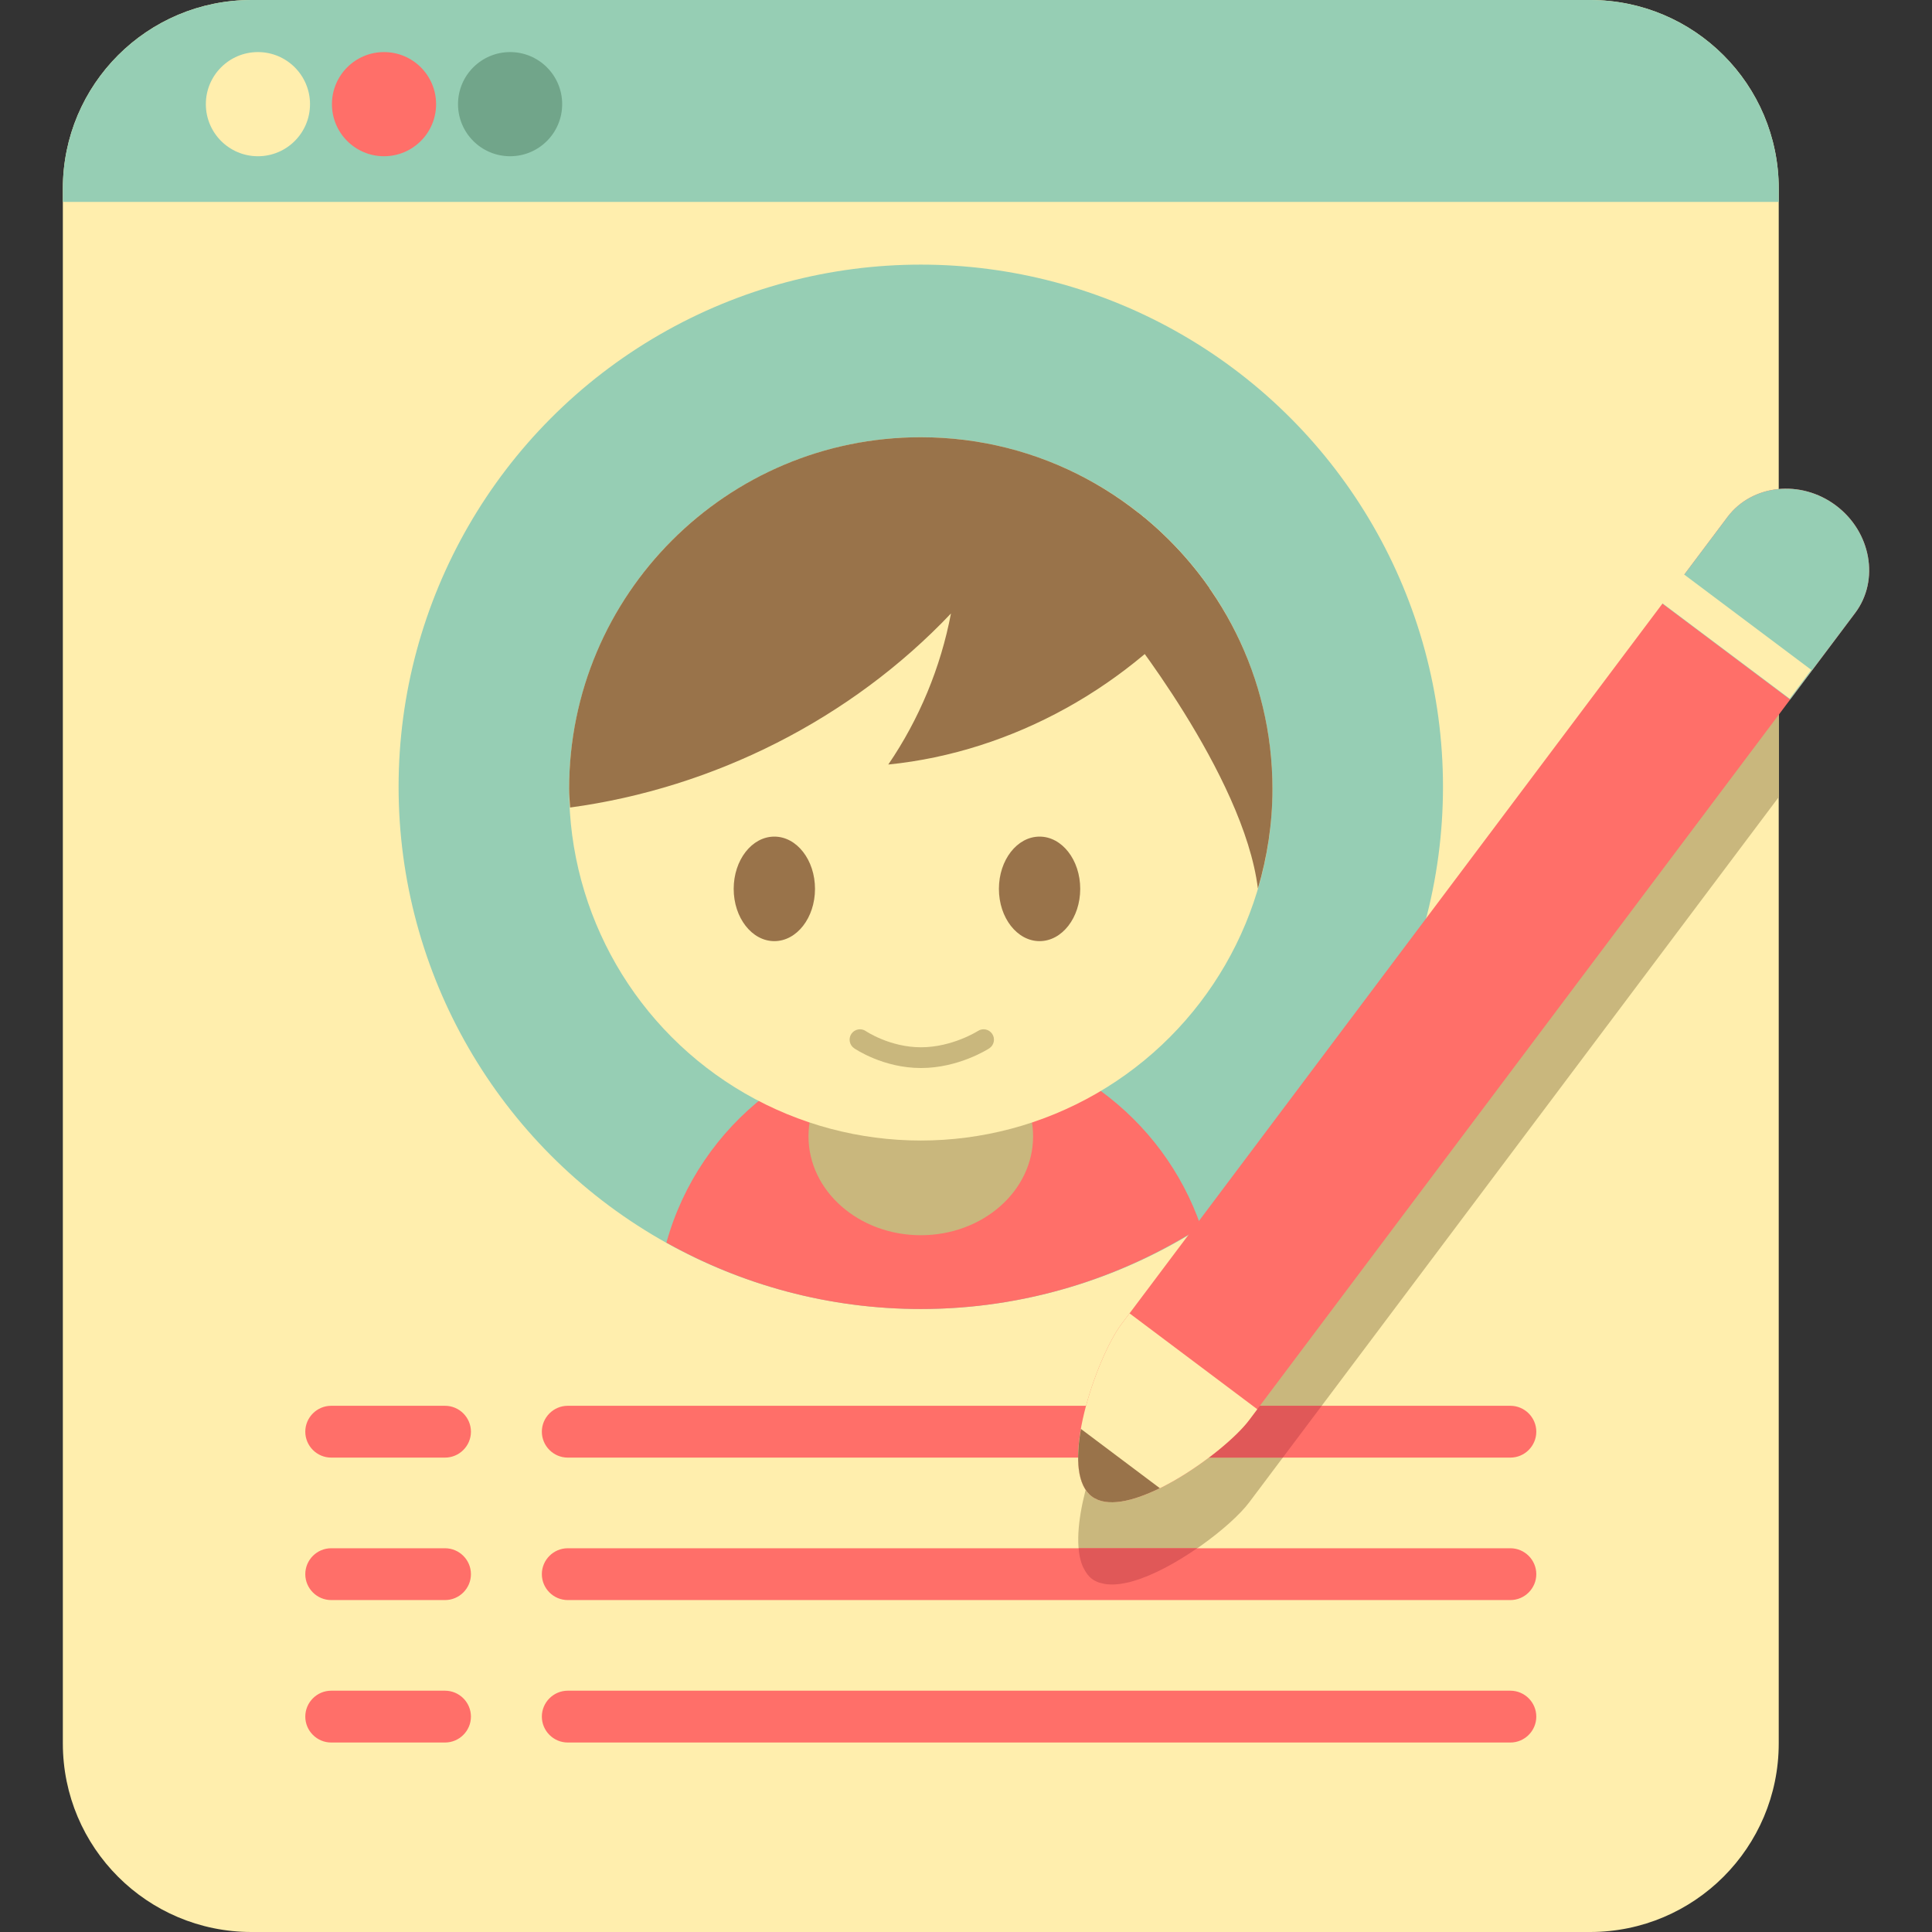 <?xml version="1.0" encoding="utf-8"?>
<!-- Generator: Adobe Illustrator 18.0.0, SVG Export Plug-In . SVG Version: 6.00 Build 0)  -->
<!DOCTYPE svg PUBLIC "-//W3C//DTD SVG 1.1//EN" "http://www.w3.org/Graphics/SVG/1.1/DTD/svg11.dtd">
<svg version="1.1" id="ecommerce_1_" xmlns="http://www.w3.org/2000/svg" xmlns:xlink="http://www.w3.org/1999/xlink" x="0px"
	 y="0px" viewBox="0 0 115 115" style="enable-background:new 0 0 115 115;" xml:space="preserve">
<rect x="0" y="0" width="115" height="115" fill="#333333" stroke="none"/>
<style type="text/css">
	.st0{fill:#FFEEAD;}
	.st1{fill:#C9B77D;}
	.st2{fill:#99734A;}
	.st3{fill:#FF6F69;}
	.st4{fill:#96CEB4;}
	.st5{fill:none;}
	.st6{fill:#AA9865;}
	.st7{fill:#71A58A;}
	.st8{fill:#FFCC5C;}
	.st9{fill:#825E3B;}
	.st10{fill:#639376;}
	.st11{fill:#E05858;}
	.st12{fill:#C1821E;}
	.st13{fill:#D6A041;}
	.st14{fill:#B28559;}
	.st15{fill:#BF4343;}
	.st16{fill:#D3C089;}
	.st17{fill:#7C5C3C;}
	.st18{fill:#FDCC5C;}
	.st19{fill:#FFFFFF;}
</style>
<g id="account_1_">
	<g>
		<g>
			<g>
				<path class="st0" d="M94.651,0H14.967C8.767,0,3.741,5.026,3.741,11.226v92.548c0,6.2,5.026,11.226,11.226,11.226h79.684
					c6.2,0,11.226-5.026,11.226-11.226V11.226C105.877,5.026,100.851,0,94.651,0z"/>
			</g>
			<g>
				<path class="st1" d="M102.825,35.677l-36.078,48.05c-1.14,1.519-2.832,5.945-2.531,8.567c0.005,0.046,0.009,0.091,0.016,0.136
					c0.045,0.308,0.119,0.588,0.227,0.833c0.018,0.04,0.04,0.075,0.06,0.113c0.124,0.24,0.272,0.452,0.475,0.604
					c0.122,0.091,0.258,0.159,0.404,0.213c0.05,0.019,0.106,0.028,0.159,0.043c0.099,0.027,0.199,0.051,0.307,0.064
					c0.071,0.009,0.145,0.011,0.219,0.014c0.097,0.003,0.195,0.003,0.296-0.003c0.088-0.005,0.176-0.012,0.267-0.024
					c0.092-0.012,0.186-0.029,0.281-0.047c0.105-0.02,0.21-0.04,0.318-0.067c0.072-0.018,0.146-0.042,0.218-0.063
					c2.546-0.739,5.836-3.275,6.887-4.674l0.488-0.65l31.04-41.341v-13.43C104.685,34.127,103.568,34.688,102.825,35.677z"/>
			</g>
			<g>
				<path class="st4" d="M94.651,0H14.967C8.767,0,3.741,5.026,3.741,11.226v0.791h102.137v-0.791C105.877,5.026,100.851,0,94.651,0
					z"/>
			</g>
			<g>
				<g>
					<circle class="st0" cx="15.353" cy="6.2" r="3.1"/>
				</g>
				<g>
					<circle class="st3" cx="22.858" cy="6.2" r="3.1"/>
				</g>
				<g>
					<circle class="st7" cx="30.363" cy="6.2" r="3.1"/>
				</g>
			</g>
		</g>
		<g>
			<g>
				<circle class="st4" cx="54.809" cy="46.834" r="31.083"/>
			</g>
			<g>
				<g>
					<path class="st3" d="M55.724,61.751c-7.664,0-14.104,5.175-16.057,12.216c4.483,2.507,9.641,3.95,15.142,3.95
						c6.147,0,11.86-1.808,16.684-4.886C69.247,66.473,63.044,61.751,55.724,61.751z"/>
				</g>
				<g>
					<ellipse class="st1" cx="54.809" cy="67.638" rx="6.684" ry="5.887"/>
				</g>
				<g>
					<g>
						<circle class="st0" cx="54.809" cy="46.957" r="20.932"/>
					</g>
					<g>
						<path class="st2" d="M54.809,26.026c-11.56,0-20.932,9.371-20.932,20.932c0,0.374,0.037,0.739,0.056,1.109
							c8.564-1.16,16.724-5.272,22.672-11.551c-0.61,3.211-1.889,6.293-3.731,8.992c7.432-0.747,14.426-4.7,19.111-10.495
							C68.203,29.585,61.926,26.026,54.809,26.026z"/>
					</g>
					<g>
						<ellipse class="st2" cx="46.092" cy="52.909" rx="2.42" ry="3.111"/>
					</g>
					<g>
						<ellipse class="st2" cx="61.879" cy="52.909" rx="2.42" ry="3.111"/>
					</g>
					<g>
						<path class="st2" d="M67.749,30.525l-1.029,6.521c0,0,7.315,9.049,8.155,15.846c0.556-1.883,0.867-3.871,0.867-5.934
							C75.741,40.287,72.61,34.358,67.749,30.525z"/>
					</g>
				</g>
			</g>
		</g>
		<g>
			<g>
				<path class="st3" d="M26.49,83.678h-6.776c-0.848,0-1.542,0.694-1.542,1.542c0,0.848,0.694,1.542,1.542,1.542h6.776
					c0.848,0,1.542-0.694,1.542-1.542C28.032,84.372,27.338,83.678,26.49,83.678z"/>
			</g>
			<g>
				<path class="st3" d="M89.904,83.678H33.795c-0.848,0-1.542,0.694-1.542,1.542c0,0.848,0.694,1.542,1.542,1.542h56.109
					c0.848,0,1.542-0.694,1.542-1.542C91.446,84.372,90.752,83.678,89.904,83.678z"/>
			</g>
			<path class="st11" d="M76.358,86.762l2.315-3.083H66.784l-0.037,0.049c-0.47,0.626-1.028,1.749-1.504,3.034H76.358z"/>
			<g>
				<path class="st3" d="M26.49,92.158h-6.776c-0.848,0-1.542,0.694-1.542,1.542c0,0.848,0.694,1.542,1.542,1.542h6.776
					c0.848,0,1.542-0.694,1.542-1.542C28.032,92.851,27.338,92.158,26.49,92.158z"/>
			</g>
			<g>
				<path class="st3" d="M89.904,92.158H33.795c-0.848,0-1.542,0.694-1.542,1.542c0,0.848,0.694,1.542,1.542,1.542h56.109
					c0.848,0,1.542-0.694,1.542-1.542C91.446,92.851,90.752,92.158,89.904,92.158z"/>
			</g>
			<path class="st11" d="M64.207,92.157c0.004,0.045,0.004,0.093,0.009,0.136c0.005,0.046,0.01,0.091,0.016,0.136
				c0.045,0.308,0.119,0.588,0.227,0.833c0.018,0.04,0.04,0.075,0.06,0.113c0.123,0.24,0.272,0.452,0.475,0.604
				c0.122,0.091,0.258,0.159,0.404,0.213c0.05,0.019,0.106,0.028,0.159,0.043c0.099,0.027,0.199,0.051,0.307,0.064
				c0.071,0.009,0.145,0.011,0.219,0.014c0.096,0.003,0.195,0.003,0.296-0.003c0.088-0.005,0.176-0.012,0.267-0.024
				c0.092-0.012,0.186-0.029,0.281-0.047c0.105-0.02,0.21-0.04,0.318-0.067c0.072-0.018,0.146-0.042,0.218-0.063
				c1.206-0.35,2.575-1.107,3.798-1.952H64.207z"/>
			<g>
				<path class="st3" d="M26.49,100.637h-6.776c-0.848,0-1.542,0.694-1.542,1.542c0,0.848,0.694,1.542,1.542,1.542h6.776
					c0.848,0,1.542-0.694,1.542-1.542C28.032,101.33,27.338,100.637,26.49,100.637z"/>
			</g>
			<g>
				<path class="st3" d="M89.904,100.637H33.795c-0.848,0-1.542,0.694-1.542,1.542c0,0.848,0.694,1.542,1.542,1.542h56.109
					c0.848,0,1.542-0.694,1.542-1.542C91.446,101.33,90.752,100.637,89.904,100.637z"/>
			</g>
		</g>
		<g>
			<path class="st1" d="M59.065,61.549c-0.186-0.287-0.567-0.369-0.854-0.183c-0.015,0.01-1.529,0.972-3.391,0.972
				c-1.85,0-3.268-0.953-3.282-0.963c-0.282-0.192-0.665-0.121-0.858,0.16c-0.192,0.28-0.122,0.664,0.157,0.858
				c0.07,0.048,1.735,1.18,3.983,1.18c2.239,0,3.99-1.124,4.064-1.171C59.17,62.216,59.25,61.835,59.065,61.549z"/>
		</g>
	</g>
	<g>
		<g>
			<path class="st3" d="M109.283,30.091c-2.091-1.57-4.997-1.262-6.458,0.684l-36.078,48.05c-1.461,1.946-3.844,8.682-1.753,10.252
				c2.091,1.57,7.895-2.598,9.356-4.544l36.078-48.05C111.889,34.537,111.373,31.66,109.283,30.091z"/>
		</g>
		<g>
			<path class="st0" d="M67.235,78.175l-0.488,0.65c-1.461,1.946-3.844,8.682-1.753,10.252c2.091,1.57,7.895-2.598,9.356-4.544
				l0.488-0.65L67.235,78.175z"/>
		</g>
		<g>
			<path class="st2" d="M64.34,85.055c-0.31,1.762-0.232,3.357,0.654,4.022c0.886,0.665,2.439,0.295,4.045-0.494L64.34,85.055z"/>
		</g>
		<g>
			<path class="st4" d="M109.283,30.091c-2.091-1.57-4.997-1.262-6.458,0.684l-3.872,5.157l7.603,5.708l3.872-5.157
				C111.889,34.537,111.374,31.66,109.283,30.091z"/>
		</g>
		<g>
			
				<rect x="102.326" y="33.174" transform="matrix(0.6 -0.8 0.8 0.6 10.986 97.841)" class="st0" width="2.145" height="9.507"/>
		</g>
	</g>
</g>
</svg>
